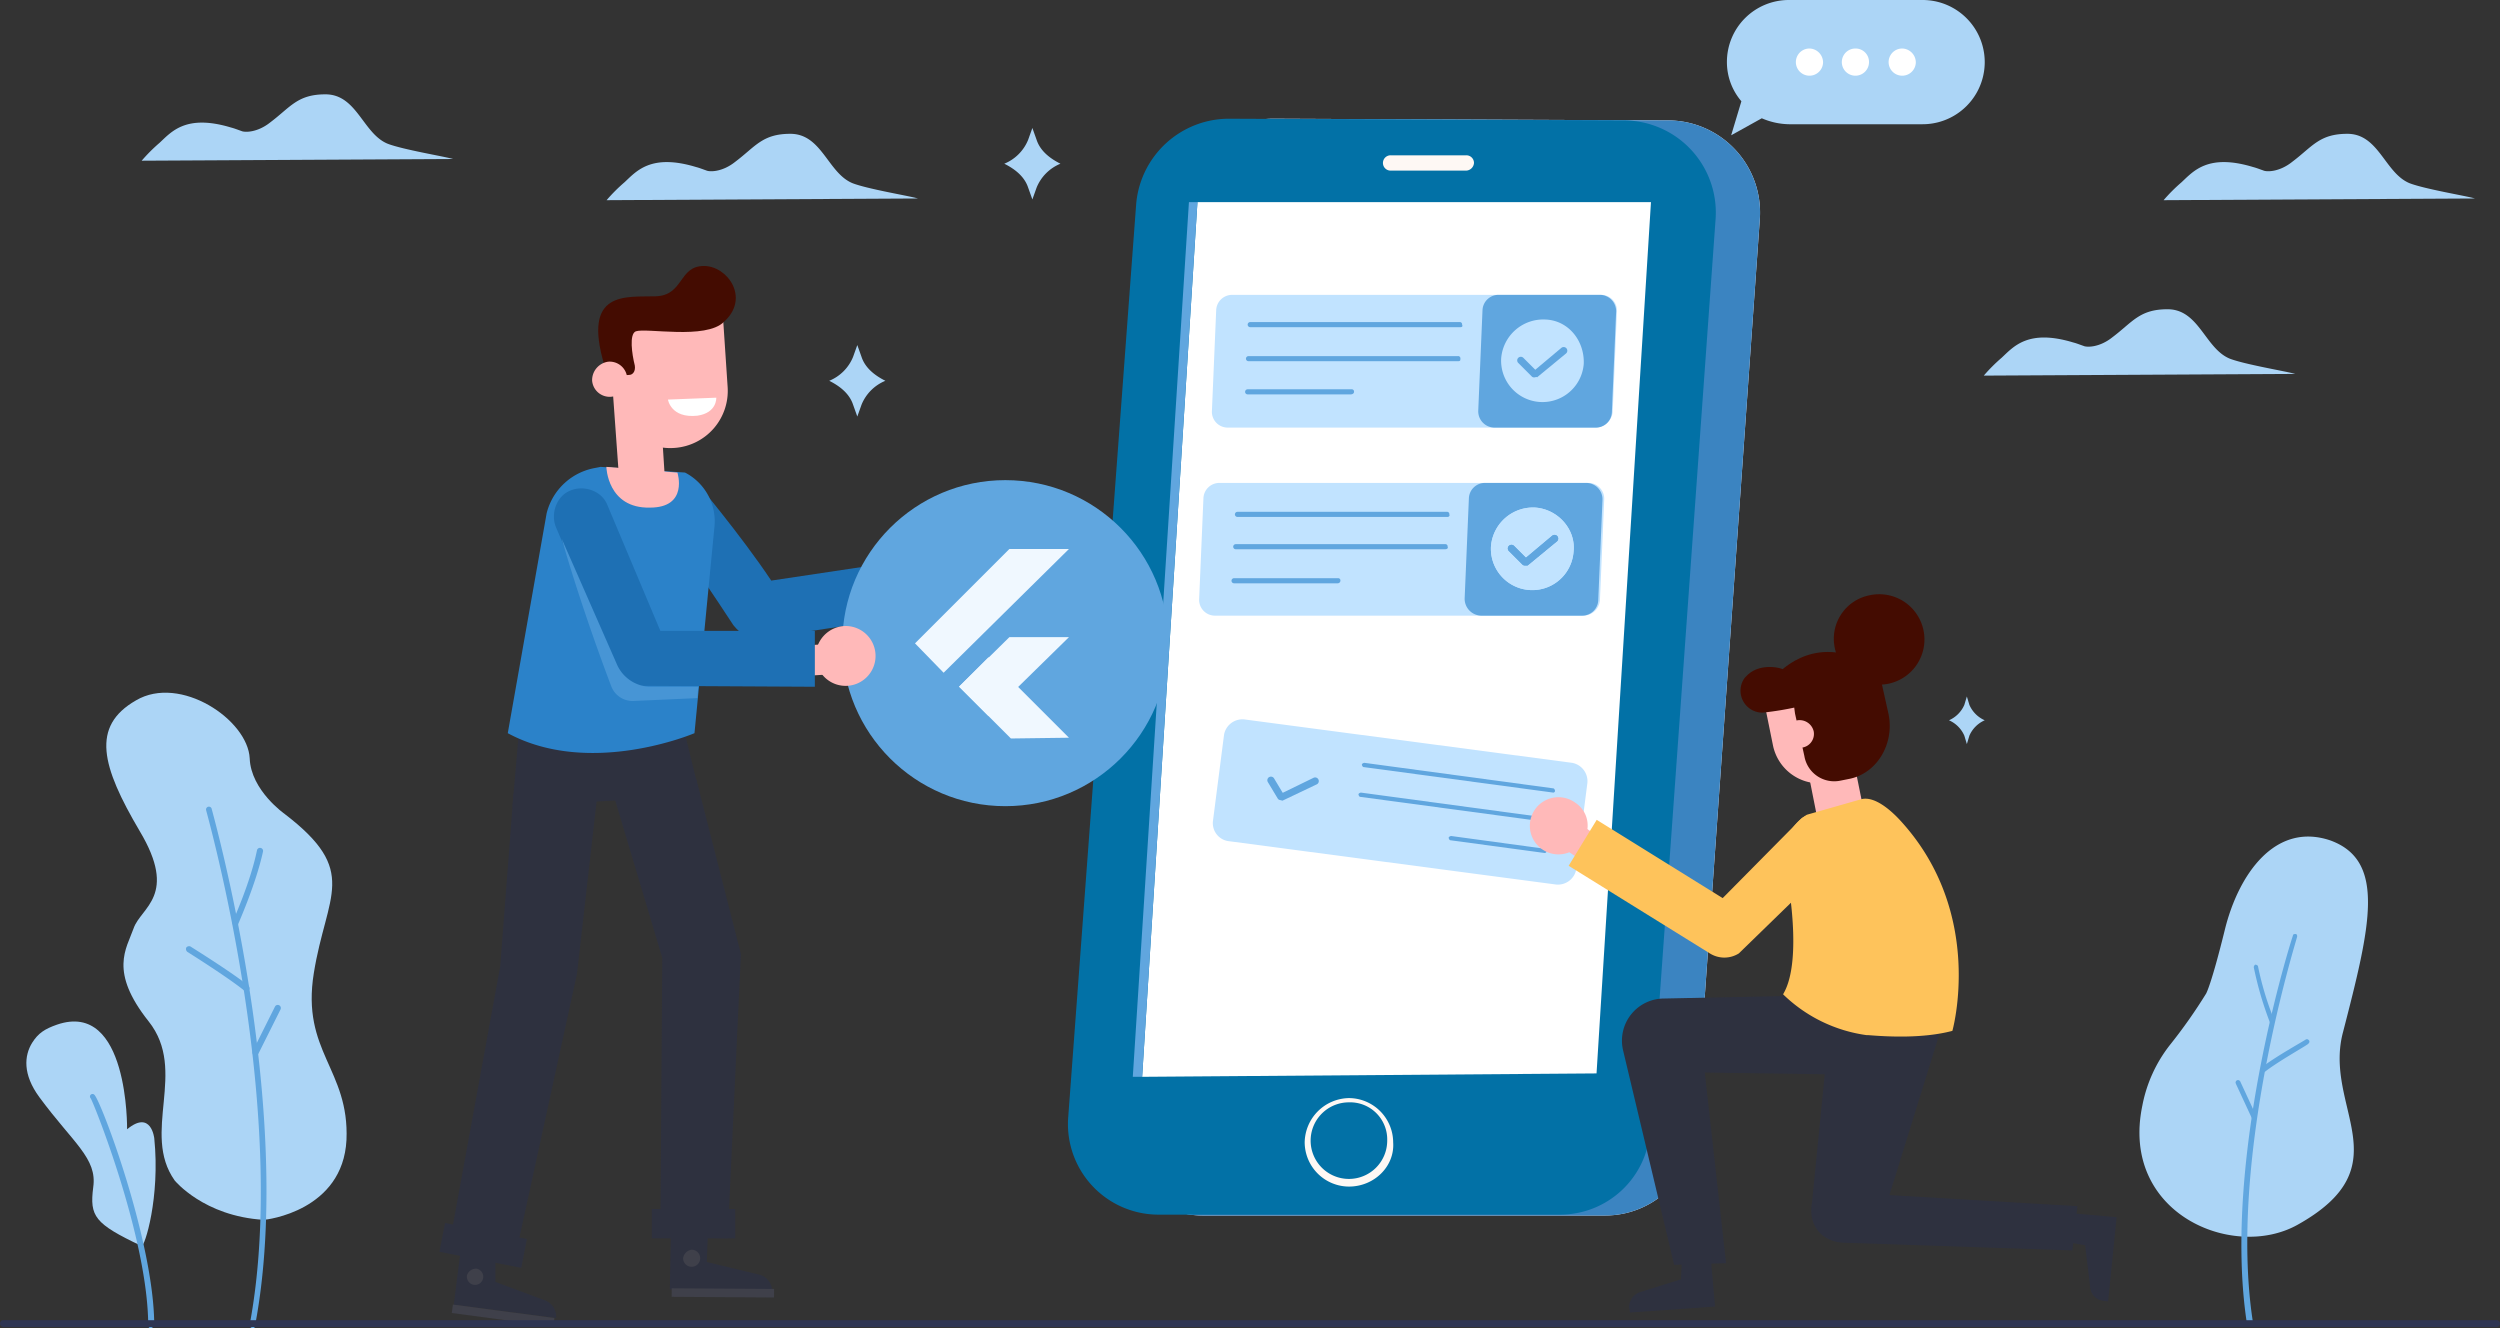 <svg xmlns="http://www.w3.org/2000/svg" width="570" height="302.836" viewBox="0 0 570 302.836">
  <rect x="0" y="0" width="570" height="302.836" fill="#333333" stroke="none"/>
  <g id="IT_Service_Mongolia_ic_3" transform="translate(-16640 -10834)">
    <g id="Group_306691" data-name="Group 306691" transform="translate(16683 10715.812)">
      <g id="Group_17982" data-name="Group 17982" transform="translate(13 118.189)">
        <g id="hero_r_img" transform="translate(0 0)">
          <g id="Group_17979" data-name="Group 17979" transform="translate(0 0)">
            <g id="Group_17978" data-name="Group 17978" transform="translate(0 0)">
              <g id="Group_17977" data-name="Group 17977">
                <g id="Group_17976" data-name="Group 17976">
                  <g id="Group_17954" data-name="Group 17954" transform="translate(187.492 27.066)">
                    <g id="Group_17949" data-name="Group 17949" transform="translate(0)">
                      <path id="Path_73038" data-name="Path 73038" d="M104.3,68.3l90.405.387A21.024,21.024,0,0,1,215.459,91L200.712,299.162a20.581,20.581,0,0,1-20.561,19.206H88.386a20.657,20.657,0,0,1-20.564-21.922L83.343,87.895A21.274,21.274,0,0,1,104.3,68.3Z" transform="translate(-57.695 -68.3)" fill="#f2f3ff"/>
                      <path id="Path_73039" data-name="Path 73039" d="M104.3,68.3l90.405.387A21.024,21.024,0,0,1,215.459,91L200.712,299.162a20.581,20.581,0,0,1-20.561,19.206H88.386a20.657,20.657,0,0,1-20.564-21.922L83.343,87.895A21.274,21.274,0,0,1,104.3,68.3Z" transform="translate(-57.695 -68.3)" fill="#3b84c1"/>
                      <path id="Path_73040" data-name="Path 73040" d="M99.1,68.3l90.405.387A21.024,21.024,0,0,1,210.259,91L195.321,298.967a20.581,20.581,0,0,1-20.564,19.206H83.186a20.657,20.657,0,0,1-20.564-21.922L78.143,87.7A21.254,21.254,0,0,1,99.1,68.3Z" transform="translate(-62.583 -68.3)" fill="#0271a6"/>
                      <path id="Path_73041" data-name="Path 73041" d="M83.91,78.1h103.4L174.9,276.759l-103.6.776Z" transform="translate(-54.381 -59.088)" fill="#fff"/>
                      <path id="Path_73042" data-name="Path 73042" d="M100.488,203.576A10.142,10.142,0,0,1,90.4,193.488,10.272,10.272,0,0,1,100.488,183.4a10.142,10.142,0,0,1,10.088,10.088C110.964,198.92,106.308,203.576,100.488,203.576Zm0-19.206a8.73,8.73,0,1,0,8.73,8.73A8.459,8.459,0,0,0,100.488,184.37Z" transform="translate(-36.426 39.897)" fill="#fef8f4"/>
                      <path id="Path_73043" data-name="Path 73043" d="M118.61,76.092H101.346A1.738,1.738,0,0,1,99.6,74.346h0a1.738,1.738,0,0,1,1.746-1.746H118.61a1.738,1.738,0,0,1,1.746,1.746h0a1.876,1.876,0,0,1-1.746,1.746Z" transform="translate(-27.779 -64.258)" fill="#fef8f4"/>
                    </g>
                    <g id="Group_17950" data-name="Group 17950" transform="translate(32.815 40.157)">
                      <path id="Path_73044" data-name="Path 73044" d="M167.006,119.266H83.2a3.606,3.606,0,0,1-3.687-3.877l.97-22.893A3.639,3.639,0,0,1,84.166,89h84a3.606,3.606,0,0,1,3.687,3.877l-.97,22.893A3.982,3.982,0,0,1,167.006,119.266Z" transform="translate(-79.499 -88.998)" fill="#c1e3ff"/>
                      <path id="Path_73045" data-name="Path 73045" d="M114.5,119.267h23.087a3.649,3.649,0,0,0,3.688-3.492l.971-22.9A3.73,3.73,0,0,0,138.555,89H115.469a3.649,3.649,0,0,0-3.687,3.492l-.97,22.893a3.723,3.723,0,0,0,3.687,3.882Z" transform="translate(-50.078 -88.999)" fill="#60a6df"/>
                      <path id="Path_73046" data-name="Path 73046" d="M132.211,93.361H84.293a.582.582,0,0,1,0-1.164h47.725a.515.515,0,0,1,.582.582C132.794,93.167,132.6,93.361,132.211,93.361Z" transform="translate(-75.551 -85.988)" fill="#60a6df"/>
                      <path id="Path_73047" data-name="Path 73047" d="M131.8,97.361H84.071a.582.582,0,1,1,0-1.164H131.8a.515.515,0,0,1,.582.582C132.378,97.167,132.378,97.361,131.8,97.361Z" transform="translate(-75.717 -82.228)" fill="#60a6df"/>
                      <path id="Path_73048" data-name="Path 73048" d="M107.446,101.261H83.971a.582.582,0,1,1,0-1.164h23.668a.515.515,0,0,1,.582.582C108.222,101.067,107.833,101.261,107.446,101.261Z" transform="translate(-75.812 -78.562)" fill="#60a6df"/>
                    </g>
                    <g id="Group_17951" data-name="Group 17951" transform="translate(29.906 83.038)">
                      <path id="Path_73049" data-name="Path 73049" d="M165.506,141.369H81.7a3.606,3.606,0,0,1-3.687-3.877l.97-22.893a3.639,3.639,0,0,1,3.687-3.492h84a3.606,3.606,0,0,1,3.687,3.877l-.97,22.893a3.828,3.828,0,0,1-3.88,3.492Z" transform="translate(-77.999 -111.107)" fill="#c1e3ff"/>
                      <path id="Path_73050" data-name="Path 73050" d="M112.887,141.37h23.087a3.649,3.649,0,0,0,3.687-3.492l.97-22.893a3.73,3.73,0,0,0-3.687-3.877H113.856a3.649,3.649,0,0,0-3.687,3.492l-.969,22.887a3.858,3.858,0,0,0,3.687,3.882Z" transform="translate(-48.66 -111.108)" fill="#60a6df"/>
                      <path id="Path_73051" data-name="Path 73051" d="M130.711,115.661H82.793a.582.582,0,0,1,0-1.164h47.725a.515.515,0,0,1,.582.582C131.294,115.467,130.906,115.661,130.711,115.661Z" transform="translate(-74.051 -107.905)" fill="#60a6df"/>
                      <path id="Path_73052" data-name="Path 73052" d="M130.318,119.461H82.593a.582.582,0,0,1,0-1.164h47.724a.515.515,0,0,1,.582.582C131.094,119.267,130.7,119.461,130.318,119.461Z" transform="translate(-74.239 -104.333)" fill="#60a6df"/>
                      <path id="Path_73053" data-name="Path 73053" d="M106.061,123.461H82.393a.582.582,0,0,1,0-1.164h23.668a.515.515,0,0,1,.582.582A.619.619,0,0,1,106.061,123.461Z" transform="translate(-74.427 -100.573)" fill="#60a6df"/>
                    </g>
                    <path id="Path_73054" data-name="Path 73054" d="M84.944,78.1,72.334,277.535H70.2L83,78.1Z" transform="translate(-55.415 -59.088)" fill="#60a6df"/>
                    <g id="Group_17952" data-name="Group 17952" transform="translate(98.76 45.772)">
                      <path id="Path_73055" data-name="Path 73055" d="M132.328,102.009a9.434,9.434,0,0,1-18.819-1.358A9.634,9.634,0,0,1,123.6,91.92C128.838,92.114,132.524,96.771,132.328,102.009Z" transform="translate(-113.484 -91.907)" fill="#c1e3ff"/>
                      <path id="Path_73056" data-name="Path 73056" d="M119.343,102.048a.713.713,0,0,1-.582-.194l-3.1-3.1a.823.823,0,1,1,1.164-1.164l2.716,2.716,6.013-5.044a.835.835,0,0,1,.968,1.359l-6.6,5.432C119.925,101.852,119.537,102.048,119.343,102.048Z" transform="translate(-111.749 -88.841)" fill="#60a6df"/>
                    </g>
                    <g id="Group_17953" data-name="Group 17953" transform="translate(96.432 88.646)">
                      <path id="Path_73057" data-name="Path 73057" d="M131.128,124.108a9.434,9.434,0,0,1-18.819-1.358,9.634,9.634,0,0,1,10.088-8.73C127.638,114.408,131.712,119.064,131.128,124.108Z" transform="translate(-112.284 -114.007)" fill="#c1e3ff"/>
                      <path id="Path_73057-2" data-name="Path 73057" d="M131.128,124.108a9.434,9.434,0,0,1-18.819-1.358,9.634,9.634,0,0,1,10.088-8.73C127.638,114.408,131.712,119.064,131.128,124.108Z" transform="translate(-112.284 -114.007)" fill="#c1e3ff"/>
                      <path id="Path_73058" data-name="Path 73058" d="M118.243,124.138a.713.713,0,0,1-.582-.194l-3.1-3.1a.823.823,0,1,1,1.164-1.164l2.716,2.716,6.013-5.044a.835.835,0,1,1,.97,1.358l-6.6,5.432Z" transform="translate(-110.455 -110.931)" fill="#60a6df"/>
                      <path id="Path_73058-2" data-name="Path 73058" d="M118.243,124.138a.713.713,0,0,1-.582-.194l-3.1-3.1a.823.823,0,1,1,1.164-1.164l2.716,2.716,6.013-5.044a.835.835,0,1,1,.97,1.358l-6.6,5.432Z" transform="translate(-110.455 -110.931)" fill="#60a6df"/>
                    </g>
                  </g>
                  <g id="Group_17956" data-name="Group 17956" transform="translate(431.793 190.738)">
                    <path id="Path_73059" data-name="Path 73059" d="M17.269,176.346s1.164-1.938,4.268-14.55,11.444-24.639,24.054-20.37c12.8,4.656,9.118,19.595,2.91,43.649-4.656,17.267,13.968,30.459-10.476,44.039C23.28,237.263-2.328,226.4,2.716,201.954A32.2,32.2,0,0,1,8.924,188.18a117.871,117.871,0,0,0,8.343-11.833Z" transform="translate(-2.068 -140.549)" fill="#acd5f6"/>
                    <g id="Group_17955" data-name="Group 17955" transform="translate(21.909 22.217)">
                      <path id="Path_73060" data-name="Path 73060" d="M12.637,241.049c.194,0,.387-.387.387-.582-5.82-37.444,10.088-87.5,10.088-87.885,0-.194,0-.582-.387-.582-.194,0-.582,0-.582.387-.194.387-16.3,50.831-10.476,88.465a8.381,8.381,0,0,0,.97.194Z" transform="translate(-9.063 -152)" fill="#60a6df"/>
                      <path id="Path_73061" data-name="Path 73061" d="M17.367,168.99h0c.387-.194.387-.387.387-.776a69.693,69.693,0,0,1-3.687-12.223c0-.194-.387-.387-.582-.387s-.387.387-.387.582a79.64,79.64,0,0,0,3.687,12.61C16.976,168.8,17.173,168.99,17.367,168.99Z" transform="translate(-8.942 -148.618)" fill="#60a6df"/>
                      <path id="Path_73062" data-name="Path 73062" d="M9.687,171.816h.194c2.91-2.326,9.894-6.208,9.894-6.4.194-.194.387-.387.194-.776-.194-.194-.387-.387-.776-.194-.194.194-7.178,4.074-10.088,6.4a.591.591,0,0,0,0,.776C9.3,171.816,9.493,172.007,9.687,171.816Z" transform="translate(-3.202 -140.385)" fill="#60a6df"/>
                      <path id="Path_73063" data-name="Path 73063" d="M19.547,178.164h0c.387-.194.387-.387.387-.776l-3.687-7.953c-.194-.194-.387-.387-.776-.194-.194.194-.387.387-.194.776l3.687,7.954C19.159,177.97,19.353,178.164,19.547,178.164Z" transform="translate(-15.197 -135.872)" fill="#60a6df"/>
                    </g>
                  </g>
                  <path id="Path_73064" data-name="Path 73064" d="M13.4,102.733a37.869,37.869,0,0,1,4.074-4.074c2.716-2.522,6.013-6.6,16.3-3.492.776.194,1.746.582,2.326.776.776.387,3.687.387,6.6-1.938C47.35,90.51,48.9,87.6,55.3,87.6c7.178,0,8.536,8.924,14.162,11.253,3.492,1.358,13,2.91,14.938,3.492Z" transform="translate(382.902 -17.092)" fill="#acd5f6"/>
                  <path id="Path_73064-2" data-name="Path 73064" d="M13.4,102.733a37.869,37.869,0,0,1,4.074-4.074c2.716-2.522,6.013-6.6,16.3-3.492.776.194,1.746.582,2.326.776.776.387,3.687.387,6.6-1.938C47.35,90.51,48.9,87.6,55.3,87.6c7.178,0,8.536,8.924,14.162,11.253,3.492,1.358,13,2.91,14.938,3.492Z" transform="translate(423.902 -57.092)" fill="#acd5f6"/>
                  <path id="Path_73064-3" data-name="Path 73064" d="M13.4,102.733a37.869,37.869,0,0,1,4.074-4.074c2.716-2.522,6.013-6.6,16.3-3.492.776.194,1.746.582,2.326.776.776.387,3.687.387,6.6-1.938C47.35,90.51,48.9,87.6,55.3,87.6c7.178,0,8.536,8.924,14.162,11.253,3.492,1.358,13,2.91,14.938,3.492Z" transform="translate(-37.098 -66.092)" fill="#acd5f6"/>
                  <path id="Path_73064-4" data-name="Path 73064" d="M13.4,102.733a37.869,37.869,0,0,1,4.074-4.074c2.716-2.522,6.013-6.6,16.3-3.492.776.194,1.746.582,2.326.776.776.387,3.687.387,6.6-1.938C47.35,90.51,48.9,87.6,55.3,87.6c7.178,0,8.536,8.924,14.162,11.253,3.492,1.358,13,2.91,14.938,3.492Z" transform="translate(68.902 -57.092)" fill="#acd5f6"/>
                  <g id="Group_17958" data-name="Group 17958" transform="translate(337.736)">
                    <path id="Path_73067" data-name="Path 73067" d="M35.4,78.686a13.713,13.713,0,0,1-3.3-8.924A14.116,14.116,0,0,1,46.262,55.6H76.721a14.162,14.162,0,1,1,0,28.324H46.262a16.154,16.154,0,0,1-6.208-1.358L33.07,86.443Z" transform="translate(-32.1 -55.6)" fill="#acd5f6"/>
                    <g id="Group_17957" data-name="Group 17957" transform="translate(15.714 11.058)">
                      <path id="Path_73068" data-name="Path 73068" d="M57.308,64.4a3.1,3.1,0,1,1-3.1-3.1,3.189,3.189,0,0,1,3.1,3.1Z" transform="translate(-51.099 -61.3)" fill="#fff"/>
                      <path id="Path_73069" data-name="Path 73069" d="M51.908,64.4a3.1,3.1,0,1,1-3.1-3.1,3.063,3.063,0,0,1,3.1,3.1Z" transform="translate(-35.223 -61.3)" fill="#fff"/>
                      <path id="Path_73070" data-name="Path 73070" d="M46.408,64.4a3.1,3.1,0,1,1-3.1-3.1,3.189,3.189,0,0,1,3.1,3.1Z" transform="translate(-19.053 -61.3)" fill="#fff"/>
                    </g>
                  </g>
                  <g id="Group_17960" data-name="Group 17960" transform="translate(-31.762 157.933)">
                    <path id="Path_73071" data-name="Path 73071" d="M198.144,212.52c.689,0,18.063-2.068,18.889-18.2.689-16.133-10.341-20.131-7.446-38.055,2.9-18.063,10.479-23.164-6.618-36.262,0,0-7.721-5.378-8-12.685-.414-8.824-15.856-19.165-25.922-13.236-10.341,5.927-7.859,15.029.827,29.782,8.824,14.753.275,17.373-1.378,22.2-1.653,4.688-5.653,9.79,3.447,21.234,8.962,11.306-1.793,25.37,5.927,36.262C177.876,203.558,184.494,211.693,198.144,212.52Z" transform="translate(-162.275 -92.333)" fill="#acd5f6"/>
                    <g id="Group_17959" data-name="Group 17959" transform="translate(18.169 25.963)">
                      <path id="Path_73072" data-name="Path 73072" d="M186.039,230.045a.756.756,0,0,1-.552-.825c9.238-49.361-9.789-116.509-9.927-117.2a.654.654,0,1,1,1.241-.414c.138.689,19.3,68.251,9.927,117.75,0,.552-.276.827-.689.689Z" transform="translate(-170.958 -111.14)" fill="#60a6df"/>
                      <path id="Path_73073" data-name="Path 73073" d="M176.551,135.73h0a.711.711,0,0,1-.414-.965c0-.138,4-8.824,5.515-16.27a.7.7,0,1,1,1.378.275c-1.653,7.584-5.653,16.408-5.653,16.546a.578.578,0,0,1-.826.414Z" transform="translate(-165.469 -108.517)" fill="#60a6df"/>
                      <path id="Path_73074" data-name="Path 73074" d="M191.9,144.5c-.138,0-.138-.138-.275-.138-3.723-3.033-12.961-8.824-12.961-8.824a.852.852,0,0,1-.275-.965.791.791,0,0,1,.965-.275c.414.275,9.515,5.927,13.236,8.962a.849.849,0,0,1,.138.965C192.456,144.5,192.18,144.64,191.9,144.5Z" transform="translate(-178.34 -102.398)" fill="#60a6df"/>
                      <path id="Path_73075" data-name="Path 73075" d="M173.614,155.46h-.138a.791.791,0,0,1-.275-.965l5.1-10.2a.711.711,0,0,1,1.241.689l-5.1,10.2a1.166,1.166,0,0,1-.827.277Z" transform="translate(-157.983 -98.74)" fill="#60a6df"/>
                    </g>
                  </g>
                  <g id="Group_17961" data-name="Group 17961" transform="translate(-50 232.9)">
                    <path id="Path_73076" data-name="Path 73076" d="M227.548,196.663c.689.275,4.274-11.031,2.9-24.542,0,0-.689-6.618-6.2-2.068,0,0,.414-29.506-15.994-23.853-2.755.965-4.274,1.93-5.653,4.136-1.793,2.9-2.206,7.17,1.653,12.409,7.721,10.479,13.236,13.926,12.272,20.544C215.69,189.906,216.793,191.561,227.548,196.663Z" transform="translate(-201.273 -145.479)" fill="#acd5f6"/>
                    <path id="Path_73077" data-name="Path 73077" d="M215.381,210.9a.593.593,0,0,1-.552-.552c0-19.716-12.272-50.464-13.1-51.843a.585.585,0,1,1,.827-.827c1.517,1.378,13.65,33.505,13.65,52.67C215.932,210.627,215.657,210.9,215.381,210.9Z" transform="translate(-187.038 -140.968)" fill="#60a6df"/>
                  </g>
                  <g id="Group_17968" data-name="Group 17968" transform="translate(44.186 60.641)">
                    <g id="Group_17967" data-name="Group 17967" transform="translate(0)">
                      <path id="Path_73078" data-name="Path 73078" d="M217.028,153.6l3.458,14.046L177.7,170.018l1.513-17.72Z" transform="translate(-161.033 -46.855)" fill="#2e313f"/>
                      <path id="Path_73079" data-name="Path 73079" d="M173.4,157.1l12.534,41.921-.432,63.53,15.342.433,3.025-64.826L193.713,158.4Z" transform="translate(-135.124 -41.282)" fill="#2e313f"/>
                      <path id="Path_73080" data-name="Path 73080" d="M203.213,161.637l-3.025,39.328L188.3,266.008l14.913,3.025,14.479-66.339,5.187-45.595Z" transform="translate(-186.327 -41.282)" fill="#2e313f"/>
                      <g id="Group_17962" data-name="Group 17962" transform="translate(52.537 221.485)">
                        <path id="Path_73081" data-name="Path 73081" d="M178.743,206h-8.428l-.216,11.885,23.338.216h0a3.914,3.914,0,0,0-3.242-3.674l-11.667-2.809.216-5.618Z" transform="translate(-170.099 -206)" fill="#2e313f"/>
                        <rect id="Rectangle_11274" data-name="Rectangle 11274" width="23.338" height="1.945" transform="translate(23.755 13.7) rotate(-179.623)" fill="#3f404a"/>
                        <path id="Path_73082" data-name="Path 73082" d="M177.7,209.245a1.945,1.945,0,1,0,1.945-1.945,2.28,2.28,0,0,0-1.945,1.945Z" transform="translate(-174.674 -204.491)" fill="#3f404a"/>
                      </g>
                      <g id="Group_17963" data-name="Group 17963" transform="translate(2.823 224.942)">
                        <path id="Path_73083" data-name="Path 73083" d="M202.407,208.681l-7.995-1.081L192.9,219.485l23.338,3.025h0a3.97,3.97,0,0,0-2.809-4.107L202.407,214.3Z" transform="translate(-192.454 -207.6)" fill="#2e313f"/>
                        <rect id="Rectangle_11275" data-name="Rectangle 11275" width="23.337" height="1.945" transform="translate(23.135 16.853) rotate(-172.449)" fill="#3f404a"/>
                        <path id="Path_73084" data-name="Path 73084" d="M200.627,210.812a1.865,1.865,0,1,0,2.159-1.513A2.148,2.148,0,0,0,200.627,210.812Z" transform="translate(-197.156 -205.626)" fill="#3f404a"/>
                      </g>
                      <path id="Path_73085" data-name="Path 73085" d="M180.353,162.073h.432l38.68-5.834L217.52,143.7l-34.574,5.187c-6.915-10.372-17.287-22.689-17.287-22.689,0,.216-.432.432,0,0l-12.317,1.081c-.432,3.025,2.159,3.025,20.961,31.762C176.032,161.208,177.976,162.287,180.353,162.073Z" transform="translate(-107.288 -77.155)" fill="#1e70b4"/>
                      <path id="Path_73086" data-name="Path 73086" d="M197.334,124.7l-1.081.216a13.907,13.907,0,0,0-11.236,10.371l-8.86,50.132c18.8,10.156,42.569,0,42.569,0l4.538-46.891a12.52,12.52,0,0,0-6.7-12.534h0Z" transform="translate(-160.571 -78.895)" fill="#2b82c9"/>
                      <path id="Path_73087" data-name="Path 73087" d="M183.129,139.934l10.372-.864-1.517-23.77-10.584.648Z" transform="translate(-142.045 -89.808)" fill="#ffb9b9"/>
                      <path id="Path_73088" data-name="Path 73088" d="M196.14,126l-16.2-1.3s.216,9.507,9.94,9.289C198.736,133.989,196.14,126,196.14,126Z" transform="translate(-141.877 -78.895)" fill="#ffb9b9"/>
                      <g id="Group_17964" data-name="Group 17964" transform="translate(103.94 64.948)">
                        <path id="Path_73089" data-name="Path 73089" d="M147.4,141.437a6.786,6.786,0,1,0,5.618-7.779C149.349,134.09,146.972,137.764,147.4,141.437Z" transform="translate(-139.815 -133.57)" fill="#fff"/>
                        <path id="Path_73090" data-name="Path 73090" d="M154.7,143.194l6.915-1.081a3.4,3.4,0,0,0,2.809-3.889h0a3.4,3.4,0,0,0-3.889-2.809l-6.915,1.081a3.4,3.4,0,0,0-2.809,3.889h0C151.247,142.33,152.76,143.843,154.7,143.194Z" transform="translate(-150.788 -131.437)" fill="#fff"/>
                      </g>
                      <g id="Group_17965" data-name="Group 17965" transform="translate(91.866 48.83)">
                        <circle id="Ellipse_239" data-name="Ellipse 239" cx="37.167" cy="37.167" r="37.167" transform="translate(0 0)" fill="#60a6df"/>
                        <g id="Group_17980" data-name="Group 17980" transform="translate(16.568 15.697)">
                          <path id="Path_73120" data-name="Path 73120" d="M169.2,131h-13.58L134.1,152.516l6.525,6.7Z" transform="translate(-134.1 -131)" fill="#f0f8ff"/>
                          <path id="Path_73121" data-name="Path 73121" d="M164.843,163.341,146.5,145l-6.7,6.7,11.816,11.816Z" transform="translate(-129.747 -120.31)" fill="#f0f8ff"/>
                          <path id="Path_73122" data-name="Path 73122" d="M164.843,142.4h-13.58L139.8,153.687l6.7,6.7Z" transform="translate(-129.747 -122.296)" fill="#f0f8ff"/>
                        </g>
                      </g>
                      <path id="Path_73091" data-name="Path 73091" d="M189.7,138.837h0a13.036,13.036,0,0,0,12.1-13.83L200.719,108.8l-25.931,1.945,1.081,16.206a12.866,12.866,0,0,0,13.83,11.885Z" transform="translate(-136.081 -97.354)" fill="#ffb9b9"/>
                      <path id="Path_73092" data-name="Path 73092" d="M177.309,128.569l3.674-.216c.864,0,1.513-.864,1.3-2.159-.648-2.591-1.3-7.131.216-7.779,2.377-.864,15.991,1.945,20.094-2.159,6.051-5.4.864-12.747-4.538-12.747-5.834,0-4.538,6.7-11.021,6.915-6.7.216-16.856-1.513-11.669,15.775Z" transform="translate(-137.737 -103.509)" fill="#440c01"/>
                      <path id="Path_73093" data-name="Path 73093" d="M185.39,117.938a4.011,4.011,0,1,0,3.674-4.318A4.255,4.255,0,0,0,185.39,117.938Z" transform="translate(-150.572 -91.797)" fill="#ffb9b9"/>
                      <g id="Group_17966" data-name="Group 17966" transform="translate(78.036 82.086)">
                        <path id="Path_73094" data-name="Path 73094" d="M159.191,148.878a6.824,6.824,0,1,0,6.269-7.347A6.926,6.926,0,0,0,159.191,148.878Z" transform="translate(-151.413 -141.509)" fill="#ffb9b9"/>
                        <path id="Path_73095" data-name="Path 73095" d="M166.274,150.747l7.131-.432a3.713,3.713,0,0,0,3.241-3.674h0a3.713,3.713,0,0,0-3.674-3.242l-7.131.432a3.713,3.713,0,0,0-3.241,3.676h0A3.735,3.735,0,0,0,166.274,150.747Z" transform="translate(-162.6 -139.273)" fill="#ffb9b9"/>
                      </g>
                      <path id="Path_73096" data-name="Path 73096" d="M225.088,172.2V159.45H189.863l-12.1-28.74c-1.3-3.241-5.4-4.538-8.428-3.241h0c-3.242,1.3-4.538,5.4-3.242,8.428l13.83,32.416a5.951,5.951,0,0,0,5.834,3.674Z" transform="translate(-139.489 -76.261)" fill="#1e70b4"/>
                      <rect id="Rectangle_11276" data-name="Rectangle 11276" width="19.016" height="6.699" transform="translate(48.431 215.002)" fill="#2e313f"/>
                      <rect id="Rectangle_11277" data-name="Rectangle 11277" width="19.016" height="6.699" transform="translate(18.66 228.43) rotate(-168.907)" fill="#2e313f"/>
                    </g>
                    <path id="Path_73097" data-name="Path 73097" d="M187.02,117.4l-11.02.432s.648,4.318,6.7,3.674C187.236,120.858,187.02,117.4,187.02,117.4Z" transform="translate(-123.894 -87.37)" fill="#fff"/>
                    <path id="Path_73098" data-name="Path 73098" d="M209.017,166.012H197.78a8.531,8.531,0,0,1-7.347-5.187L177.9,132.3c4.754,16.639,11.236,33.493,11.236,33.493a5.214,5.214,0,0,0,5.187,3.458L208.8,168.6Z" transform="translate(-149.997 -70.073)" fill="#4795d5"/>
                  </g>
                  <g id="Group_17969" data-name="Group 17969" transform="translate(215.112 164.012)">
                    <path id="Path_73100" data-name="Path 73100" d="M73.786,166.651l74.691,9.894a4.259,4.259,0,0,0,4.656-3.492l2.522-19.595a4.259,4.259,0,0,0-3.492-4.656l-74.688-9.894A4.259,4.259,0,0,0,72.82,142.4L70.3,162a4.145,4.145,0,0,0,3.49,4.656Z" transform="translate(-64.85 -138.891)" fill="#c1e3ff"/>
                    <path id="Path_73101" data-name="Path 73101" d="M117.749,150.79a.417.417,0,0,0,.387-.387c0-.194-.194-.582-.387-.582L74.682,144c-.194,0-.582.194-.582.387s.194.582.387.582l43.263,5.82Z" transform="translate(-34.703 -134.087)" fill="#60a6df"/>
                    <path id="Path_73102" data-name="Path 73102" d="M118.149,154.29a.417.417,0,0,0,.387-.387c0-.194-.194-.582-.387-.582L75.082,147.5c-.194,0-.582.194-.582.387s.194.582.387.582l43.263,5.82Z" transform="translate(-35.879 -130.797)" fill="#60a6df"/>
                    <path id="Path_73103" data-name="Path 73103" d="M97.022,156.477a.417.417,0,0,0,.387-.387c0-.194-.194-.582-.387-.582L75.682,152.6c-.194,0-.582.194-.582.387s.194.582.387.582l21.534,2.91Z" transform="translate(-15.915 -126.003)" fill="#60a6df"/>
                  </g>
                  <g id="Group_17974" data-name="Group 17974" transform="translate(292.805 135.481)">
                    <path id="Path_73104" data-name="Path 73104" d="M67.325,202.587l6.6-.387.97,11.058-19.4,1.358-.194-1.358a3.681,3.681,0,0,1,2.522-3.3l9.312-2.91.194-4.462Z" transform="translate(-32.677 -50.847)" fill="#2e313f"/>
                    <path id="Path_73105" data-name="Path 73105" d="M8.1,203.5l.582-6.6,11.058.97L17.8,217.076l-1.358-.194a3.3,3.3,0,0,1-2.715-2.91l-1.164-9.7Z" transform="translate(114.045 -55.829)" fill="#2e313f"/>
                    <path id="Path_73106" data-name="Path 73106" d="M85.889,177.413,73.667,216.8l42.875,2.522-1.164,10.088L63.19,227.66c-4.656-.194-8.148-3.687-7.178-9.118l2.91-29.294-27.354-.387,4.85,43.456-11.834.387L12.945,183.816a9.605,9.605,0,0,1,9.118-11.834l28.13-.582Z" transform="translate(8.318 -79.799)" fill="#2e313f"/>
                    <g id="Group_17973" data-name="Group 17973" transform="translate(0 0)">
                      <g id="Group_17970" data-name="Group 17970" transform="translate(47.996)">
                        <path id="Path_73107" data-name="Path 73107" d="M52.538,161.416l-10.476,2.326-4.462-22.5L48.076,139.3Z" transform="translate(-23.98 -109.974)" fill="#ffb9b9"/>
                        <path id="Path_73108" data-name="Path 73108" d="M52.876,159.177h0a10.831,10.831,0,0,1-12.8-8.537l-2.716-13.388L58.7,132.6l2.716,13.388C62.773,152.388,59.083,158.208,52.876,159.177Z" transform="translate(-32.66 -116.272)" fill="#ffb9b9"/>
                        <path id="Path_73109" data-name="Path 73109" d="M35.354,142.336l2.134,9.7a6.9,6.9,0,0,0,8.148,5.628l1.938-.387c6.4-1.164,10.476-7.954,9.118-14.744L54.752,133.8,34.77,137.876Z" transform="translate(-22.894 -115.144)" fill="#440c01"/>
                        <path id="Path_73110" data-name="Path 73110" d="M58.731,141.781a65.748,65.748,0,0,1-8.148,1.358,4.993,4.993,0,0,1-4.074-7.954l.387-.387c3.1-3.3,8.536-1.746,8.536-1.358S58.731,141.781,58.731,141.781Z" transform="translate(-45.5 -116.142)" fill="#440c01"/>
                        <path id="Path_73111" data-name="Path 73111" d="M35.8,137.819s6.208-8.924,16.878-6.4c0,0,4.074-.194,8.339,4.85L43.175,144.8Z" transform="translate(-28.971 -117.805)" fill="#440c01"/>
                        <path id="Path_73112" data-name="Path 73112" d="M49.956,141.532a3.158,3.158,0,1,1-3.687-2.522A3.3,3.3,0,0,1,49.956,141.532Z" transform="translate(-33.232 -110.266)" fill="#ffb9b9"/>
                        <path id="Path_73113" data-name="Path 73113" d="M30.978,136.629a10.311,10.311,0,1,0,7.954-12.222,10.107,10.107,0,0,0-7.954,12.223Z" transform="translate(-9.404 -124.182)" fill="#440c01"/>
                      </g>
                      <path id="Path_73114" data-name="Path 73114" d="M26.651,192.807c3.877-6.4,2.134-21.146.387-29.877a10.712,10.712,0,0,1,5.044-11.058h0L44.3,148.381c3.1-.97,6.984,2.522,9.118,4.85,19.4,21.146,11.834,47.919,11.834,47.919-6.6,1.746-14.55,1.358-19.206.97h-.387a33.882,33.882,0,0,1-19.012-9.312Z" transform="translate(31.085 -101.595)" fill="#fec35b"/>
                      <g id="Group_17972" data-name="Group 17972" transform="translate(0 46.281)">
                        <g id="Group_17971" data-name="Group 17971" transform="translate(0 0)">
                          <path id="Path_73115" data-name="Path 73115" d="M82.026,158.44a6.518,6.518,0,1,1-1.358-9.117,6.191,6.191,0,0,1,1.357,9.118Z" transform="translate(-70.269 -148.041)" fill="#ffb9b9"/>
                          <path id="Path_73116" data-name="Path 73116" d="M74.409,160.921l-5.628-3.877A3.358,3.358,0,0,1,68,152.388h0a3.358,3.358,0,0,1,4.656-.776l5.628,3.877a3.358,3.358,0,0,1,.776,4.656h0A3.654,3.654,0,0,1,74.409,160.921Z" transform="translate(-60.906 -145.285)" fill="#ffb9b9"/>
                        </g>
                        <path id="Path_73117" data-name="Path 73117" d="M40.175,161.866l6.4-10.476L75.29,169.237,93.33,151a6.212,6.212,0,0,1,8.536,1.746h0a6.212,6.212,0,0,1-1.746,8.536L78.976,181.848a6.222,6.222,0,0,1-6.6,0Z" transform="translate(-31.328 -146.229)" fill="#fec35b"/>
                      </g>
                    </g>
                  </g>
                  <g id="Group_17975" data-name="Group 17975" transform="translate(133.063 29.177)">
                    <path id="Path_73118" data-name="Path 73118" d="M158.233,97.616l.97-2.716.97,2.716c.776,2.326,2.716,4.074,5.433,5.433h0a9.931,9.931,0,0,0-5.433,5.433l-.97,2.716-.97-2.716c-.776-2.326-2.716-4.074-5.433-5.433h0A9.932,9.932,0,0,0,158.233,97.616Z" transform="translate(-152.8 -45.406)" fill="#acd5f6"/>
                    <path id="Path_73123" data-name="Path 73123" d="M158.233,97.616l.97-2.716.97,2.716c.776,2.326,2.716,4.074,5.433,5.433h0a9.931,9.931,0,0,0-5.433,5.433l-.97,2.716-.97-2.716c-.776-2.326-2.716-4.074-5.433-5.433h0A9.932,9.932,0,0,0,158.233,97.616Z" transform="translate(-112.885 -94.9)" fill="#acd5f6"/>
                    <path id="Path_73119" data-name="Path 73119" d="M27.092,138.138l.582-1.938.582,1.938a6.816,6.816,0,0,0,3.492,3.492h0a6.792,6.792,0,0,0-3.492,3.492l-.582,1.939-.582-1.939A6.816,6.816,0,0,0,23.6,141.63h0a6.816,6.816,0,0,0,3.492-3.492Z" transform="translate(231.707 -6.584)" fill="#acd5f6"/>
                  </g>
                  <path id="Path_73057-3" data-name="Path 73057" d="M131.128,124.108a9.434,9.434,0,0,1-18.819-1.358,9.634,9.634,0,0,1,10.088-8.73C127.638,114.408,131.712,119.064,131.128,124.108Z" transform="translate(150.118 29.922) rotate(14)" fill="#c1e3ff"/>
                  <path id="Path_73058-3" data-name="Path 73058" d="M118.243,124.138a.713.713,0,0,1-.582-.194l-3.1-3.1a.823.823,0,1,1,1.164-1.164l2.716,2.716,6.013-5.044a.835.835,0,1,1,.97,1.358l-6.6,5.432Z" transform="translate(151.148 33.349) rotate(14)" fill="#60a6df"/>
                </g>
              </g>
            </g>
          </g>
        </g>
      </g>
    </g>
    <path id="Rectangle_163239" data-name="Rectangle 163239" d="M.777,0H569.223A.777.777,0,0,1,570,.777v0a.777.777,0,0,1-.777.777H.777A.777.777,0,0,1,0,.777v0A.777.777,0,0,1,.777,0Z" transform="translate(16640 11135)" fill="#2e3552"/>
  </g>
</svg>
